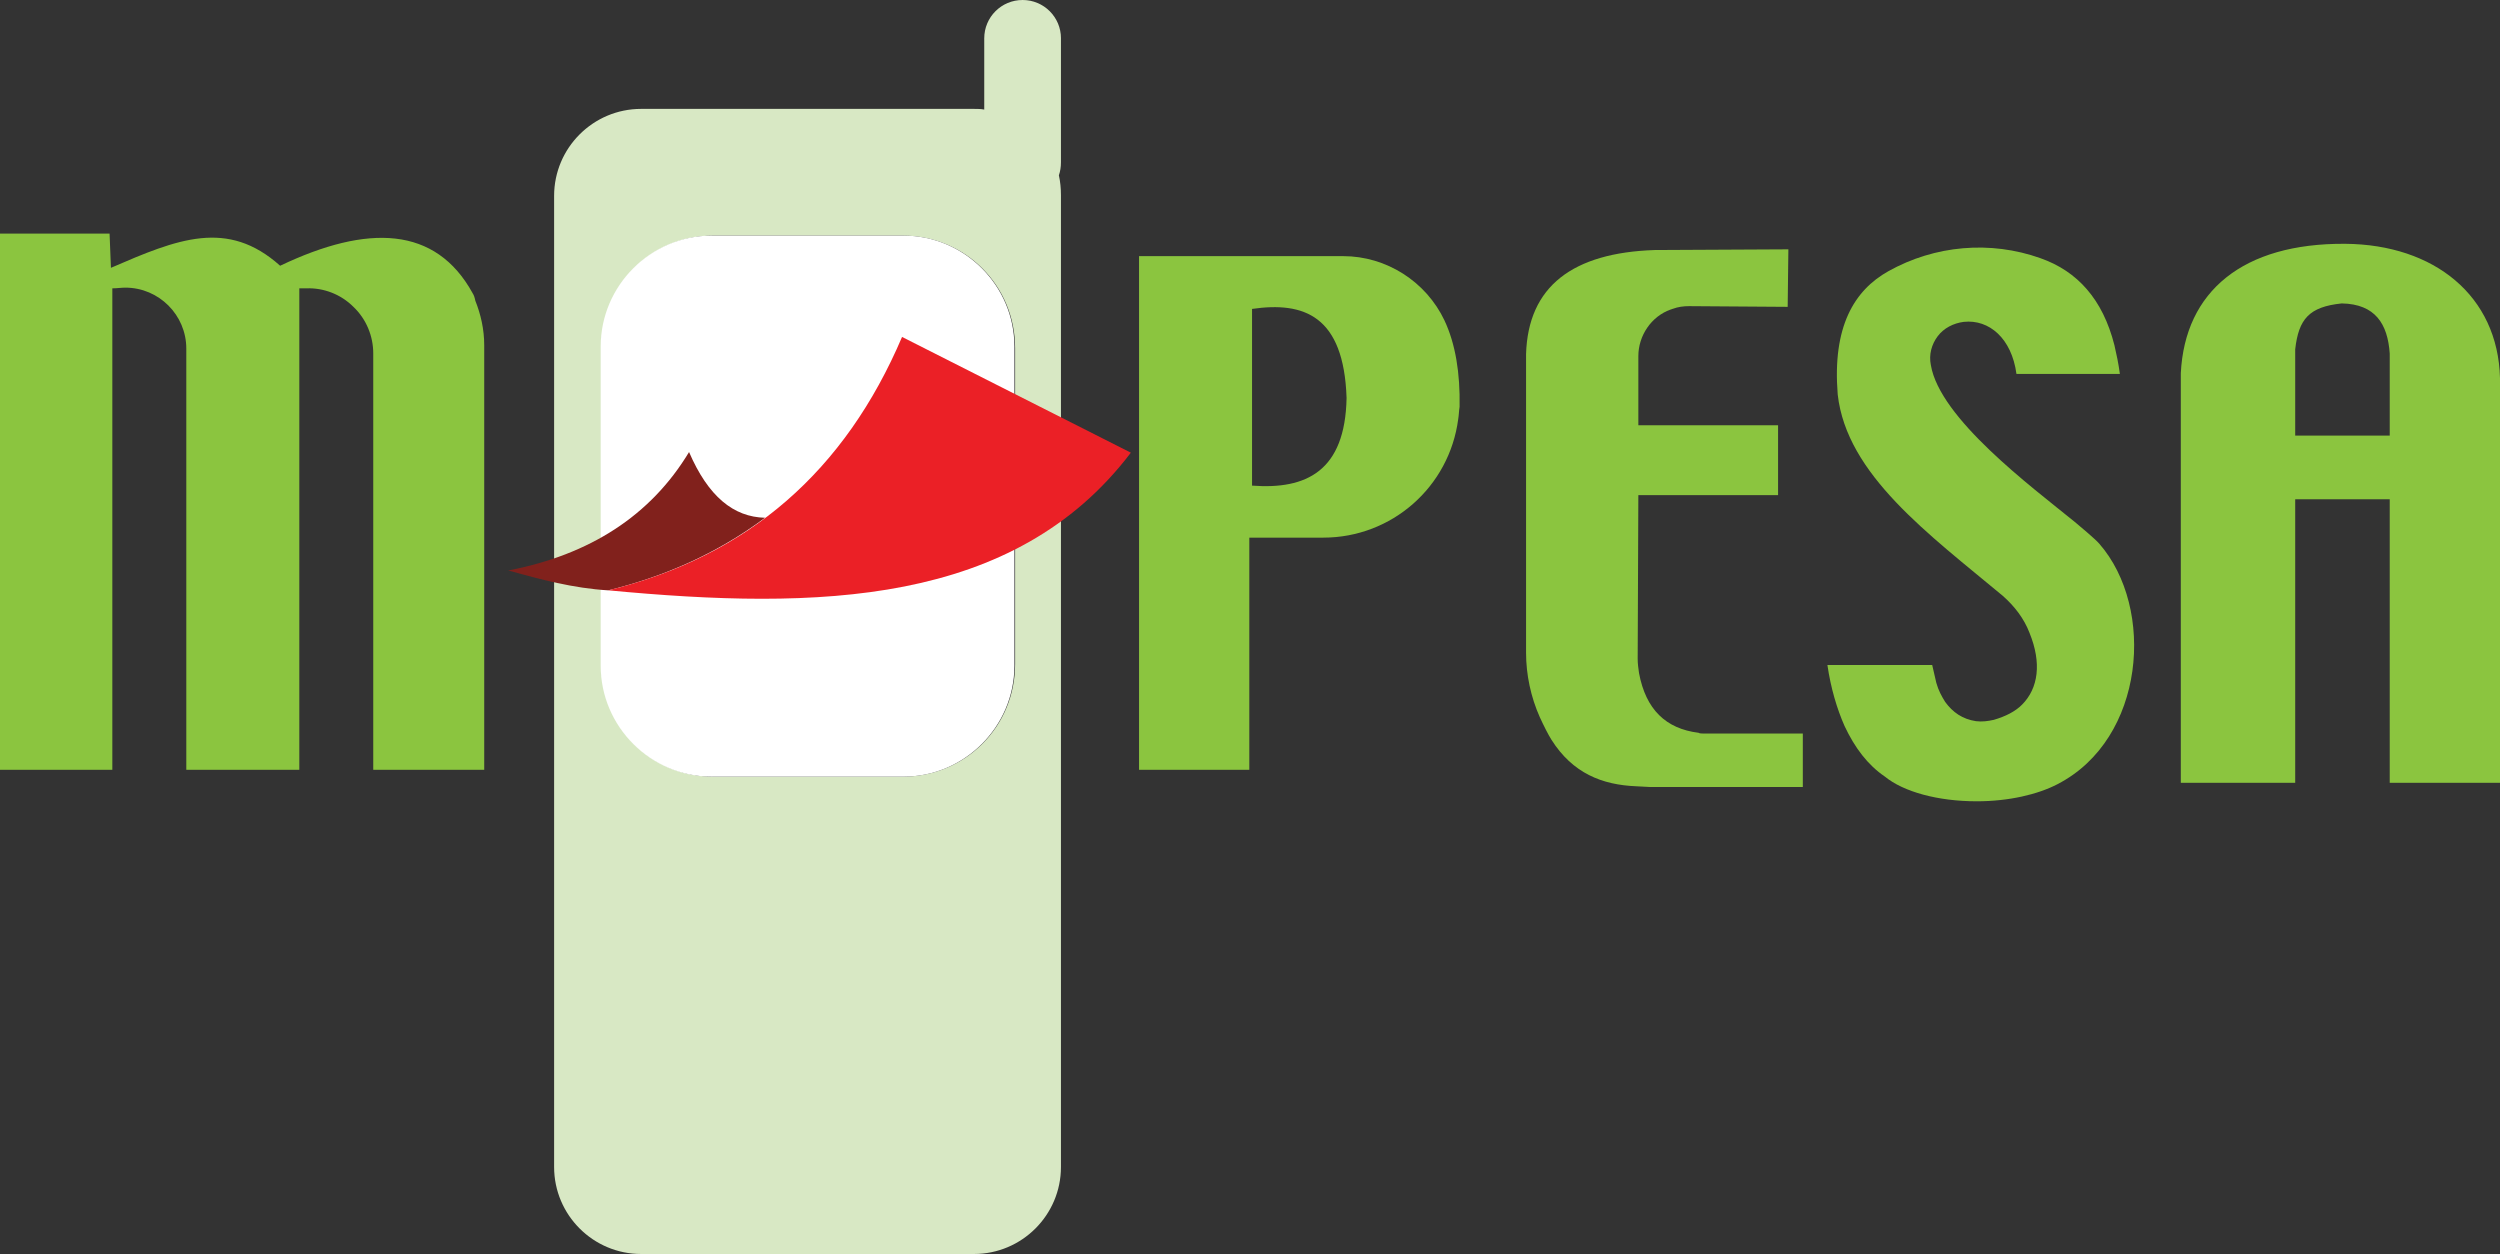 <svg width="313" height="157" viewBox="0 0 313 157" fill="none" xmlns="http://www.w3.org/2000/svg">
<rect x="0" y="0" width="313" height="157" fill="#333333" stroke="none"/>
<path d="M132.834 4.803C132.834 2.146 130.691 0 128.031 0C125.374 0 123.227 2.143 123.227 4.803V13.72C122.797 13.633 122.371 13.633 121.941 13.633H80.265C74.262 13.633 69.375 18.52 69.375 24.522V146.111C69.375 152.113 74.262 157 80.265 157H121.941C127.943 157 132.831 152.113 132.831 146.111V24.438C132.831 23.582 132.747 22.722 132.572 21.953C132.743 21.439 132.831 20.925 132.831 20.324V4.803H132.834ZM127.091 83.175C127.091 90.978 120.829 97.239 113.026 97.239H89.358C81.555 97.239 75.294 90.978 75.294 83.175V43.559C75.294 35.757 81.555 29.496 89.358 29.496H113.026C120.829 29.496 127.091 35.757 127.091 43.559V83.172V83.175Z" fill="#D8E8C4"/>
<path d="M89.099 29.496H113.11C120.741 29.496 127.003 35.757 127.003 43.388V83.347C127.003 90.978 120.741 97.238 113.11 97.238H89.099C81.467 97.238 75.206 90.978 75.206 83.347V43.388C75.206 35.757 81.467 29.496 89.099 29.496Z" fill="white"/>
<path d="M273.125 98.008H287.36V62.51H299.194V98.008H313V47.331C312.741 37.04 304.767 30.612 293.618 30.524C280.84 30.437 273.551 36.443 273.037 46.73V98.004H273.125V98.008ZM287.36 43.731C287.79 39.959 289.077 38.414 293.192 37.988C297.394 38.072 298.935 40.56 299.194 44.248V54.536H287.36V43.731Z" fill="#8BC53F"/>
<path d="M86.267 56.591C88.669 62.163 91.84 64.736 95.787 64.823C89.697 69.367 83.097 72.199 76.15 73.912C71.776 73.653 67.662 72.541 63.631 71.426C73.836 69.455 81.467 64.568 86.271 56.594L86.267 56.591Z" fill="#81211C"/>
<path d="M112.938 42.185L141.581 56.675C127.002 75.88 102.39 76.397 76.149 73.908C93.727 69.623 105.82 58.901 112.938 42.182V42.185Z" fill="#EB2026"/>
<path d="M59.17 36.701C54.538 28.298 46.049 28.039 35.072 33.272C28.468 27.354 22.21 29.927 13.889 33.531L13.718 29.245H0V96.382H14.064V36.1C14.666 36.1 15.18 36.012 15.694 36.012C19.896 36.012 23.325 39.442 23.325 43.643V96.375H37.474V36.1H38.33C40.56 36.012 42.703 36.873 44.245 38.414C45.874 39.959 46.731 42.102 46.731 44.245V96.379H60.624V43.217C60.624 41.245 60.194 39.358 59.509 37.645C59.421 37.215 59.337 36.96 59.166 36.701H59.17Z" fill="#8BC53F"/>
<path d="M180.855 40.13C178.54 35.243 173.565 32.069 168.164 32.069H142.608V96.379H156.414V67.312H165.675C174.251 67.312 181.452 60.968 182.568 52.477C182.655 51.963 182.655 51.449 182.739 50.932C182.823 46.73 182.225 43.042 180.851 40.127L180.855 40.13ZM156.757 60.797V38.676C163.273 37.732 168.248 39.533 168.591 49.824C168.419 59 163.532 61.314 156.757 60.8V60.797Z" fill="#8BC53F"/>
<path d="M213.182 91.835C213.099 91.835 212.752 91.835 212.669 91.747C208.554 91.233 206.065 88.832 205.208 84.287C205.121 83.686 205.037 83.088 205.037 82.487L205.121 61.992H222.615V53.246H205.121V44.587C205.121 42.015 206.75 39.613 209.152 38.757C209.239 38.757 209.323 38.673 209.41 38.673C210.095 38.414 210.781 38.33 211.469 38.33L223.817 38.418L223.905 31.217L207.183 31.304C196.895 31.647 191.319 35.849 191.063 44.336V81.722C191.063 84.466 191.665 87.294 192.78 89.783C193.294 90.898 193.808 91.926 194.238 92.611C196.895 96.813 200.583 98.27 204.873 98.442L206.502 98.529H225.712V91.842H213.193L213.182 91.835Z" fill="#8BC53F"/>
<path d="M257.602 98.179C255.117 99.466 251.512 100.322 247.485 100.322C242.598 100.322 238.308 99.123 235.994 97.235C233.851 95.778 232.222 93.635 230.935 90.891C229.991 88.748 229.218 86.175 228.792 83.26H241.912C242.084 84.032 242.255 84.805 242.426 85.49C242.685 86.434 243.112 87.206 243.542 87.891C244.486 89.178 245.685 90.034 247.401 90.293C248.174 90.38 248.859 90.293 249.632 90.122C251.09 89.692 252.289 89.094 253.149 88.234C255.208 86.175 255.634 83.004 254.093 79.229C253.407 77.429 252.205 75.884 250.747 74.597C241.486 66.879 231.197 59.419 230.082 49.387C229.397 40.899 232.141 36.355 236.427 33.953C242.259 30.695 249.205 30.094 255.463 32.325C260.095 33.953 263.266 37.47 264.724 43.213C264.983 44.328 265.238 45.528 265.409 46.814H252.46C251.859 42.353 249.03 39.956 245.856 40.298C244.569 40.469 243.37 41.071 242.598 42.098C241.825 43.126 241.482 44.412 241.741 45.699C242.856 52.386 254.26 60.877 259.749 65.334C260.263 65.764 262.322 67.477 262.836 68.078C269.866 76.139 268.58 92.516 257.606 98.175L257.602 98.179Z" fill="#8BC53F"/>
</svg>
